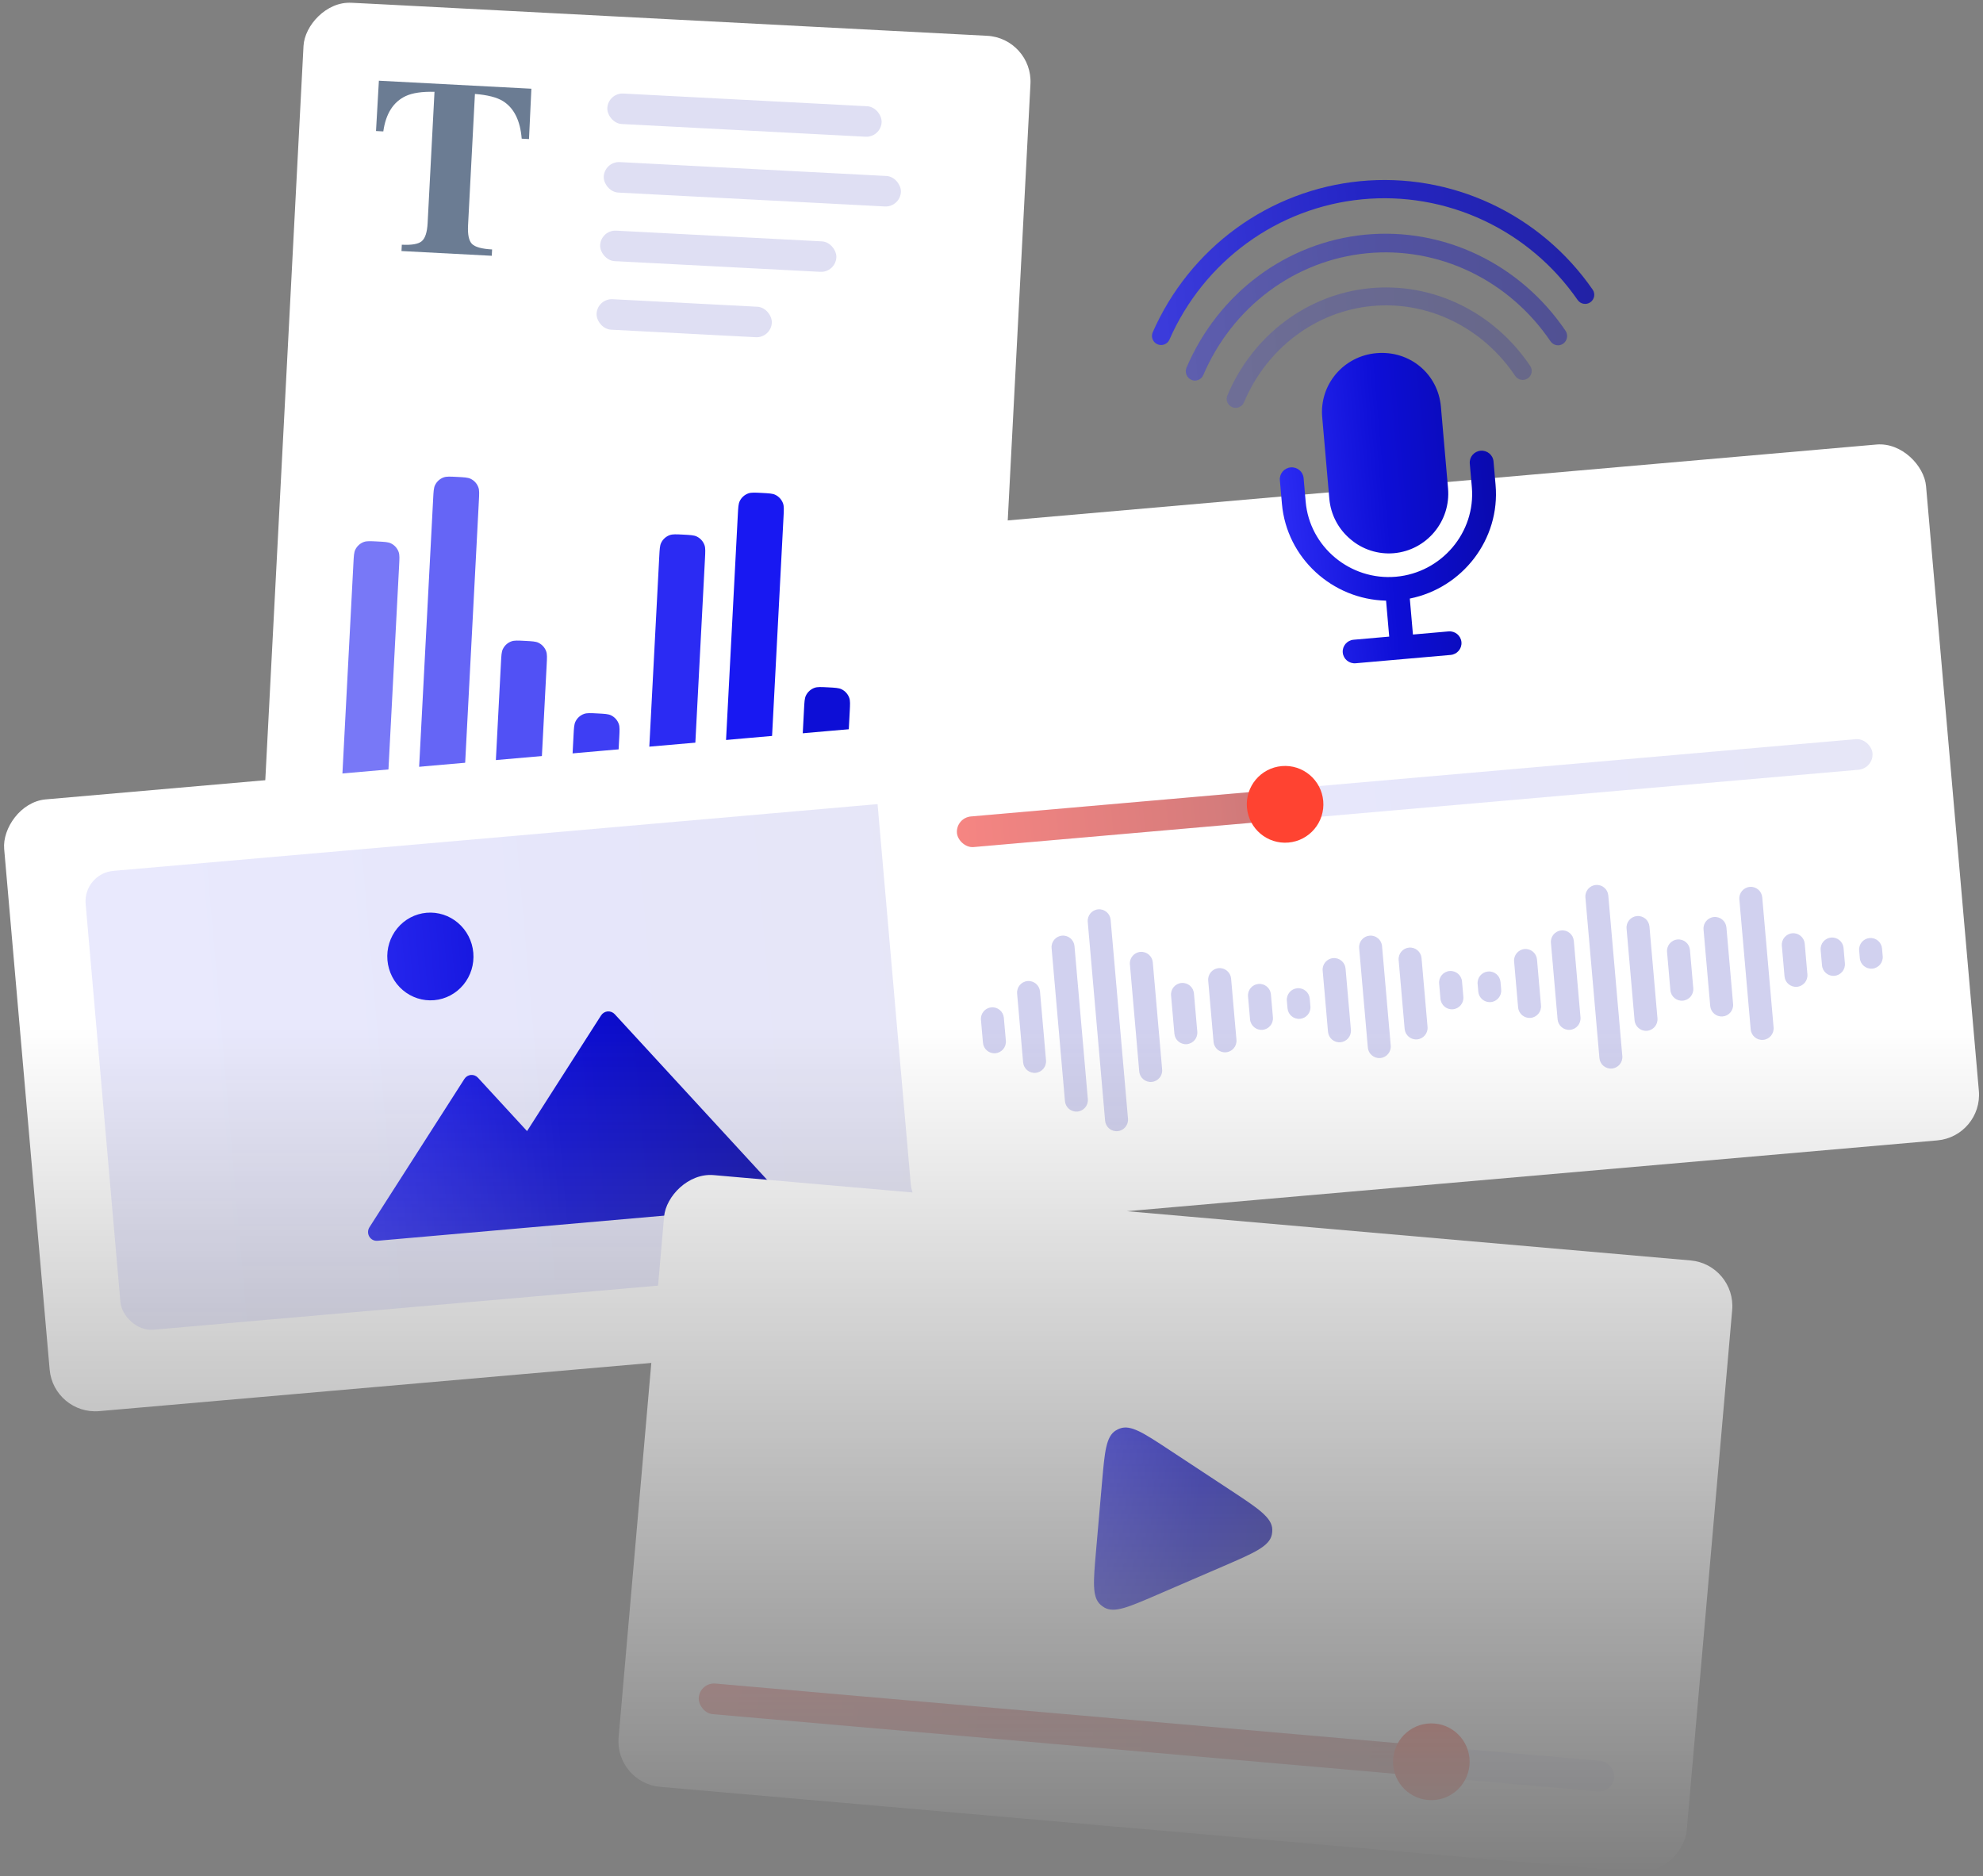 <svg xmlns="http://www.w3.org/2000/svg" width="260" height="246" viewBox="0 0 260 246" fill="none"><rect x="0" y="0" width="260" height="246" fill="#808080" stroke="none"/><mask id="mask0_3888_15962" style="mask-type:alpha" maskUnits="userSpaceOnUse" x="0" y="0" width="260" height="246"><rect width="260" height="246" fill="url(#paint0_linear_3888_15962)"></rect></mask><g mask="url(#mask0_3888_15962)"><rect width="95.41" height="111.736" rx="6" transform="matrix(-0.999 -0.052 -0.052 0.999 135.42 5.005)" fill="white"></rect><path d="M49.678 10.582L69.672 11.632L69.359 18.233L68.402 18.183C68.212 15.812 67.398 14.172 65.96 13.264C65.152 12.762 63.922 12.446 62.27 12.317L61.369 29.543C61.306 30.746 61.475 31.556 61.877 31.973C62.288 32.39 63.17 32.634 64.521 32.705L64.478 33.535L52.64 32.914L52.684 32.083C53.981 32.151 54.851 31.999 55.293 31.627C55.747 31.245 56.005 30.457 56.067 29.264L56.968 12.038C55.344 11.996 54.087 12.181 53.199 12.593C51.565 13.362 50.584 14.908 50.257 17.23L49.3 17.18L49.678 10.582Z" fill="#6B7C93"></path><path d="M44.877 101.792L46.339 73.83C46.387 72.9 46.411 72.434 46.583 72.075C46.811 71.597 47.22 71.228 47.72 71.051C48.095 70.918 48.56 70.943 49.491 70.992V70.992C50.422 71.04 50.887 71.065 51.246 71.236C51.725 71.465 52.093 71.874 52.27 72.374C52.403 72.749 52.379 73.214 52.33 74.145L50.868 102.107L44.877 101.792Z" fill="#7878F7"></path><path d="M54.862 102.316L56.794 65.367C56.843 64.436 56.867 63.971 57.038 63.612C57.267 63.133 57.676 62.765 58.176 62.588C58.551 62.455 59.016 62.48 59.947 62.528V62.528C60.877 62.577 61.343 62.602 61.702 62.773C62.181 63.001 62.549 63.411 62.726 63.911C62.859 64.286 62.835 64.751 62.786 65.682L60.854 102.631L54.862 102.316Z" fill="#6565F6"></path><path d="M64.849 102.841L65.684 86.863C65.733 85.932 65.757 85.467 65.928 85.108C66.157 84.629 66.566 84.26 67.066 84.084C67.441 83.951 67.906 83.975 68.837 84.024V84.024C69.767 84.073 70.233 84.097 70.592 84.269C71.07 84.497 71.439 84.906 71.616 85.406C71.749 85.781 71.725 86.247 71.676 87.177L70.84 103.156L64.849 102.841Z" fill="#5151F5"></path><path d="M74.835 103.366L75.201 96.376C75.249 95.445 75.273 94.98 75.445 94.621C75.673 94.142 76.082 93.774 76.582 93.597C76.957 93.464 77.422 93.488 78.353 93.537V93.537C79.284 93.586 79.749 93.611 80.108 93.782C80.587 94.01 80.955 94.419 81.132 94.92C81.265 95.295 81.241 95.76 81.192 96.691L80.827 103.681L74.835 103.366Z" fill="#3E3EF4"></path><path d="M84.821 103.891L86.44 72.933C86.489 72.002 86.513 71.537 86.684 71.178C86.912 70.699 87.322 70.331 87.822 70.154C88.197 70.021 88.662 70.046 89.593 70.094V70.094C90.523 70.143 90.988 70.168 91.347 70.339C91.826 70.567 92.195 70.977 92.372 71.477C92.505 71.852 92.48 72.317 92.432 73.248L90.813 104.205L84.821 103.891Z" fill="#2B2BF3"></path><path d="M94.808 104.415L96.74 67.466C96.788 66.535 96.813 66.07 96.984 65.71C97.212 65.232 97.621 64.863 98.121 64.686C98.496 64.554 98.962 64.578 99.892 64.627V64.627C100.823 64.676 101.288 64.7 101.647 64.872C102.126 65.1 102.494 65.509 102.671 66.009C102.804 66.384 102.78 66.85 102.731 67.78L100.799 104.73L94.808 104.415Z" fill="#1818F2"></path><path d="M104.793 104.939L105.42 92.956C105.469 92.025 105.493 91.56 105.664 91.201C105.893 90.722 106.302 90.354 106.802 90.177C107.177 90.044 107.642 90.068 108.573 90.117V90.117C109.503 90.166 109.968 90.191 110.328 90.362C110.806 90.59 111.175 91 111.352 91.5C111.485 91.875 111.46 92.34 111.412 93.271L110.785 105.254L104.793 104.939Z" fill="#0D0ED6"></path><path d="M114.78 105.464L116.033 81.497C116.082 80.566 116.106 80.101 116.277 79.742C116.505 79.263 116.915 78.894 117.415 78.718C117.79 78.585 118.255 78.609 119.185 78.658V78.658C120.116 78.707 120.581 78.731 120.94 78.903C121.419 79.131 121.788 79.54 121.965 80.04C122.098 80.415 122.073 80.881 122.025 81.811L120.772 105.779L114.78 105.464Z" fill="#0B0BC1"></path><rect width="36" height="4" rx="2" transform="matrix(0.999 0.052 -0.052 0.999 79.733 12.161)" fill="#DFDFF3"></rect><rect width="39" height="4" rx="2" transform="matrix(0.999 0.052 -0.052 0.999 79.264 21.148)" fill="#DFDFF3"></rect><rect width="31" height="4" rx="2" transform="matrix(0.999 0.052 -0.052 0.999 78.793 30.137)" fill="#DFDFF3"></rect><rect width="23" height="4" rx="2" transform="matrix(0.999 0.052 -0.052 0.999 78.324 39.124)" fill="#DFDFF3"></rect><rect width="140.606" height="80.529" rx="6" transform="matrix(-0.996 0.087 0.087 0.996 140.068 93.095)" fill="white"></rect><rect opacity="0.1" width="120.519" height="60.397" rx="4" transform="matrix(0.996 -0.087 0.087 0.996 10.881 114.528)" fill="url(#paint1_linear_3888_15962)"></rect><path d="M78.812 133.126L69.104 148.297L62.665 141.298C62.548 141.17 62.404 141.071 62.244 141.008C62.083 140.945 61.911 140.921 61.74 140.936C61.569 140.951 61.404 141.005 61.257 141.095C61.111 141.184 60.986 141.307 60.892 141.453L48.438 160.907C48.323 161.087 48.26 161.297 48.257 161.512C48.253 161.728 48.309 161.94 48.419 162.124C48.528 162.309 48.686 162.459 48.875 162.557C49.064 162.654 49.276 162.696 49.486 162.677L101.259 158.137C102.202 158.055 102.626 156.906 101.984 156.211L80.6 132.969C80.481 132.841 80.335 132.742 80.174 132.68C80.013 132.617 79.84 132.592 79.668 132.607C79.496 132.623 79.329 132.677 79.181 132.767C79.033 132.857 78.907 132.979 78.812 133.126ZM50.799 125.896C50.932 127.416 51.652 128.821 52.802 129.804C53.951 130.786 55.436 131.264 56.928 131.133C58.421 131.002 59.8 130.273 60.762 129.105C61.724 127.938 62.19 126.429 62.057 124.909C61.925 123.389 61.204 121.984 60.055 121.002C58.906 120.02 57.421 119.541 55.928 119.672C54.435 119.803 53.056 120.532 52.094 121.7C51.133 122.867 50.667 124.376 50.799 125.896Z" fill="url(#paint2_linear_3888_15962)"></path><rect width="140.606" height="80.529" rx="6" transform="matrix(-0.996 -0.087 -0.087 0.996 227.636 165.777)" fill="white"></rect><rect opacity="0.1" width="120.519" height="4.026" rx="2.013" transform="matrix(0.996 0.087 -0.087 0.996 91.795 220.556)" fill="url(#paint3_linear_3888_15962)"></rect><rect opacity="0.6" width="95.411" height="4.026" rx="2.013" transform="matrix(0.996 0.087 -0.087 0.996 91.795 220.556)" fill="url(#paint4_linear_3888_15962)"></rect><path d="M161.286 195.342L153.302 190.086C149.944 187.875 148.265 186.769 146.851 187.281C146.657 187.351 146.47 187.442 146.294 187.55C145.015 188.342 144.841 190.344 144.491 194.348L143.702 203.392C143.352 207.397 143.177 209.399 144.3 210.401C144.454 210.538 144.622 210.66 144.802 210.763C146.106 211.513 147.951 210.717 151.64 209.124L160.414 205.337C164.441 203.598 166.455 202.729 166.76 201.181C166.801 200.97 166.82 200.755 166.816 200.539C166.783 198.962 164.951 197.755 161.286 195.342Z" fill="url(#paint5_linear_3888_15962)"></path><ellipse rx="5.022" ry="5.033" transform="matrix(0.996 0.087 -0.087 0.996 187.668 230.984)" fill="#FF4331"></ellipse><rect width="140.606" height="91.602" rx="6" transform="matrix(0.996 -0.087 0.087 0.996 111.967 69.992)" fill="white"></rect><rect opacity="0.1" width="120.519" height="4.026" rx="2.013" transform="matrix(0.996 -0.087 0.087 0.996 125.298 107.221)" fill="url(#paint6_linear_3888_15962)"></rect><rect opacity="0.6" width="45.195" height="4.026" rx="2.013" transform="matrix(0.996 -0.087 0.087 0.996 125.298 107.221)" fill="url(#paint7_linear_3888_15962)"></rect><ellipse rx="5.022" ry="5.033" transform="matrix(0.996 -0.087 0.087 0.996 168.494 105.454)" fill="#FF4331"></ellipse><path fill-rule="evenodd" clip-rule="evenodd" d="M179.717 72.183C180.697 72.5 181.731 72.618 182.759 72.53C187.049 72.153 190.234 68.343 189.859 64.037L188.924 53.334C188.547 49.009 184.833 45.92 180.469 46.303C179.446 46.389 178.45 46.675 177.537 47.144C176.625 47.613 175.815 48.256 175.155 49.037C174.494 49.817 173.995 50.719 173.687 51.691C173.38 52.663 173.269 53.685 173.361 54.699L174.295 65.402C174.476 67.457 175.468 69.357 177.055 70.688C177.832 71.359 178.738 71.867 179.717 72.183ZM170.922 62.685C170.847 61.833 170.09 61.203 169.231 61.279C168.371 61.354 167.735 62.106 167.809 62.958L168.078 66.043C168.7 73.162 174.685 78.59 181.733 78.751L182.145 83.465L177.476 83.874C176.616 83.95 175.98 84.701 176.054 85.553C176.128 86.405 176.886 87.035 177.745 86.96L190.196 85.868C191.055 85.793 191.692 85.041 191.617 84.189C191.543 83.337 190.786 82.707 189.926 82.782L185.257 83.192L184.846 78.478C191.76 77.093 196.713 70.706 196.092 63.587L195.823 60.502C195.748 59.649 194.991 59.02 194.132 59.095C193.272 59.171 192.636 59.922 192.71 60.774L192.979 63.86C193.497 69.796 189.016 75.089 183.028 75.615C177.039 76.14 171.709 71.707 171.191 65.771L170.922 62.685Z" fill="url(#paint8_linear_3888_15962)"></path><path opacity="0.2" fill-rule="evenodd" clip-rule="evenodd" d="M179.614 37.788C183.662 37.394 187.743 38.135 191.436 39.93C195.13 41.724 198.301 44.506 200.633 47.984C200.995 48.523 200.847 49.252 200.304 49.613C199.761 49.973 199.028 49.828 198.666 49.288C196.56 46.146 193.704 43.647 190.396 42.04C187.09 40.434 183.447 39.775 179.841 40.126C176.234 40.477 172.784 41.826 169.844 44.041C166.903 46.256 164.575 49.26 163.106 52.75C162.854 53.349 162.161 53.632 161.56 53.382C160.958 53.132 160.674 52.445 160.926 51.846C162.553 47.983 165.136 44.642 168.419 42.169C171.702 39.696 175.565 38.182 179.614 37.788Z" fill="url(#paint9_linear_3888_15962)"></path><path opacity="0.4" fill-rule="evenodd" clip-rule="evenodd" d="M178.975 30.772C184.03 30.281 189.127 31.188 193.745 33.4C198.363 35.612 202.336 39.049 205.258 43.357C205.635 43.913 205.5 44.674 204.958 45.057C204.416 45.44 203.671 45.301 203.294 44.745C200.612 40.79 196.968 37.639 192.737 35.613C188.505 33.586 183.837 32.756 179.209 33.205C174.582 33.655 170.158 35.369 166.391 38.173C162.624 40.977 159.648 44.772 157.769 49.17C157.505 49.788 156.801 50.068 156.195 49.796C155.59 49.524 155.313 48.803 155.577 48.185C157.624 43.394 160.868 39.256 164.979 36.196C169.09 33.135 173.92 31.263 178.975 30.772Z" fill="url(#paint10_linear_3888_15962)"></path><path opacity="0.8" fill-rule="evenodd" clip-rule="evenodd" d="M178.341 23.754C184.21 23.185 190.124 24.202 195.479 26.701C200.834 29.199 205.438 33.088 208.82 37.969C209.196 38.512 209.06 39.256 208.516 39.632C207.973 40.008 207.227 39.873 206.851 39.33C203.709 34.795 199.434 31.185 194.465 28.867C189.497 26.549 184.012 25.606 178.571 26.134C173.13 26.661 167.927 28.641 163.492 31.87C159.058 35.1 155.552 39.465 153.333 44.52C153.068 45.125 152.362 45.401 151.756 45.136C151.151 44.871 150.875 44.166 151.141 43.562C153.528 38.121 157.304 33.42 162.083 29.939C166.862 26.458 172.472 24.323 178.341 23.754Z" fill="url(#paint11_linear_3888_15962)"></path><path fill-rule="evenodd" clip-rule="evenodd" d="M143.988 119.224C144.817 119.152 145.548 119.766 145.621 120.597L147.896 146.67C147.969 147.5 147.356 148.233 146.527 148.306C145.698 148.378 144.967 147.764 144.895 146.933L142.619 120.86C142.547 120.029 143.16 119.297 143.988 119.224ZM209.239 116.029C210.068 115.956 210.798 116.57 210.871 117.401L212.709 138.46C212.782 139.291 212.169 140.023 211.34 140.096C210.511 140.169 209.78 139.554 209.708 138.723L207.87 117.664C207.797 116.834 208.41 116.101 209.239 116.029ZM139.249 122.671C140.077 122.599 140.808 123.213 140.881 124.044L142.631 144.1C142.704 144.931 142.091 145.663 141.262 145.736C140.433 145.808 139.702 145.194 139.63 144.363L137.879 124.307C137.807 123.476 138.42 122.744 139.249 122.671ZM229.424 116.279C230.253 116.207 230.983 116.821 231.056 117.652L232.544 134.7C232.616 135.53 232.003 136.263 231.174 136.336C230.346 136.408 229.615 135.794 229.542 134.963L228.054 117.915C227.982 117.085 228.595 116.352 229.424 116.279ZM149.516 124.802C150.345 124.73 151.076 125.344 151.148 126.175L152.374 140.214C152.446 141.045 151.833 141.777 151.004 141.85C150.175 141.923 149.445 141.308 149.372 140.477L148.147 126.438C148.074 125.607 148.687 124.875 149.516 124.802ZM179.574 122.672C180.403 122.599 181.134 123.214 181.207 124.044L182.344 137.081C182.417 137.912 181.804 138.644 180.975 138.717C180.146 138.789 179.415 138.175 179.343 137.344L178.205 124.308C178.133 123.477 178.746 122.744 179.574 122.672ZM214.635 120.103C215.464 120.03 216.195 120.644 216.267 121.475L217.318 133.509C217.39 134.339 216.777 135.072 215.948 135.145C215.119 135.217 214.389 134.603 214.316 133.772L213.266 121.738C213.193 120.908 213.806 120.175 214.635 120.103ZM204.718 121.983C205.547 121.91 206.277 122.525 206.35 123.355L207.225 133.383C207.298 134.214 206.685 134.946 205.856 135.019C205.027 135.092 204.296 134.477 204.224 133.646L203.349 123.618C203.276 122.788 203.889 122.055 204.718 121.983ZM224.728 120.228C225.557 120.155 226.287 120.77 226.36 121.601L227.235 131.629C227.308 132.459 226.694 133.192 225.866 133.264C225.037 133.337 224.306 132.723 224.234 131.892L223.358 121.864C223.286 121.033 223.899 120.301 224.728 120.228ZM134.728 128.625C135.556 128.553 136.287 129.167 136.36 129.998L137.147 139.023C137.22 139.854 136.607 140.586 135.778 140.659C134.949 140.732 134.219 140.117 134.146 139.286L133.358 130.261C133.286 129.43 133.899 128.698 134.728 128.625ZM184.752 124.239C185.581 124.166 186.311 124.781 186.384 125.611L187.172 134.637C187.244 135.467 186.631 136.2 185.802 136.272C184.974 136.345 184.243 135.731 184.17 134.9L183.383 125.875C183.31 125.044 183.923 124.311 184.752 124.239ZM159.784 126.933C160.612 126.861 161.343 127.475 161.416 128.306L162.116 136.329C162.188 137.159 161.575 137.892 160.746 137.964C159.918 138.037 159.187 137.422 159.114 136.592L158.414 128.569C158.342 127.739 158.955 127.006 159.784 126.933ZM174.791 125.617C175.62 125.545 176.35 126.159 176.423 126.99L177.123 135.012C177.196 135.843 176.583 136.576 175.754 136.648C174.925 136.721 174.194 136.106 174.122 135.276L173.421 127.253C173.349 126.423 173.962 125.69 174.791 125.617ZM199.891 124.427C200.719 124.354 201.45 124.969 201.523 125.8L202.048 131.816C202.12 132.647 201.507 133.379 200.678 133.452C199.85 133.525 199.119 132.91 199.046 132.08L198.521 126.063C198.449 125.232 199.062 124.5 199.891 124.427ZM154.912 128.876C155.741 128.804 156.472 129.418 156.544 130.249L156.982 135.263C157.055 136.094 156.442 136.826 155.613 136.899C154.784 136.971 154.053 136.357 153.981 135.526L153.543 130.512C153.47 129.681 154.084 128.949 154.912 128.876ZM219.944 123.174C220.773 123.101 221.504 123.716 221.576 124.546L222.014 129.56C222.086 130.391 221.473 131.123 220.644 131.196C219.815 131.269 219.085 130.654 219.012 129.823L218.575 124.809C218.502 123.979 219.115 123.246 219.944 123.174ZM234.995 122.359C235.824 122.286 236.555 122.901 236.627 123.732L236.977 127.743C237.05 128.574 236.437 129.306 235.608 129.379C234.779 129.451 234.048 128.837 233.976 128.006L233.626 123.995C233.553 123.164 234.166 122.432 234.995 122.359ZM129.988 132.073C130.817 132 131.547 132.614 131.62 133.445L131.882 136.454C131.955 137.284 131.342 138.017 130.513 138.089C129.684 138.162 128.953 137.547 128.881 136.717L128.618 133.708C128.546 132.878 129.159 132.145 129.988 132.073ZM165.005 129.002C165.834 128.929 166.564 129.544 166.637 130.374L166.899 133.383C166.972 134.214 166.359 134.946 165.53 135.019C164.701 135.091 163.971 134.477 163.898 133.646L163.635 130.638C163.563 129.807 164.176 129.074 165.005 129.002ZM190.061 127.31C190.89 127.237 191.62 127.852 191.693 128.682L191.868 130.688C191.94 131.519 191.327 132.251 190.498 132.324C189.67 132.397 188.939 131.782 188.866 130.951L188.691 128.946C188.619 128.115 189.232 127.383 190.061 127.31ZM240.085 122.923C240.914 122.85 241.645 123.465 241.717 124.296L241.892 126.301C241.965 127.132 241.352 127.865 240.523 127.937C239.694 128.01 238.963 127.395 238.891 126.565L238.716 124.559C238.643 123.728 239.256 122.996 240.085 122.923ZM170.095 129.566C170.924 129.493 171.654 130.108 171.727 130.939L171.814 131.941C171.887 132.772 171.274 133.504 170.445 133.577C169.616 133.65 168.885 133.035 168.813 132.205L168.725 131.202C168.653 130.371 169.266 129.639 170.095 129.566ZM195.107 127.373C195.936 127.3 196.666 127.914 196.739 128.745L196.827 129.748C196.899 130.579 196.286 131.311 195.457 131.384C194.628 131.456 193.898 130.842 193.825 130.011L193.738 129.008C193.665 128.178 194.278 127.445 195.107 127.373ZM245.131 122.986C245.96 122.913 246.691 123.528 246.763 124.359L246.851 125.361C246.923 126.192 246.31 126.924 245.481 126.997C244.653 127.07 243.922 126.455 243.849 125.625L243.762 124.622C243.689 123.791 244.302 123.059 245.131 122.986Z" fill="#D1D1EF"></path></g><defs><linearGradient id="paint0_linear_3888_15962" x1="130" y1="0" x2="130" y2="246" gradientUnits="userSpaceOnUse"><stop offset="0.547" stop-color="white"></stop><stop offset="1" stop-color="white" stop-opacity="0"></stop></linearGradient><linearGradient id="paint1_linear_3888_15962" x1="-4.48969e-07" y1="30.198" x2="120.519" y2="30.198" gradientUnits="userSpaceOnUse"><stop stop-color="#2B2BF3"></stop><stop offset="0.49" stop-color="#0D0ED6"></stop><stop offset="1" stop-color="#0A0AAE"></stop></linearGradient><linearGradient id="paint2_linear_3888_15962" x1="46.523" y1="141.717" x2="100.551" y2="137.001" gradientUnits="userSpaceOnUse"><stop stop-color="#2B2BF3"></stop><stop offset="0.49" stop-color="#0D0ED6"></stop><stop offset="1" stop-color="#0A0AAE"></stop></linearGradient><linearGradient id="paint3_linear_3888_15962" x1="-4.48969e-07" y1="2.013" x2="120.519" y2="2.013" gradientUnits="userSpaceOnUse"><stop stop-color="#2B2BF3"></stop><stop offset="0.49" stop-color="#0D0ED6"></stop><stop offset="1" stop-color="#0A0AAE"></stop></linearGradient><linearGradient id="paint4_linear_3888_15962" x1="-3.55433e-07" y1="2.013" x2="95.411" y2="2.013" gradientUnits="userSpaceOnUse"><stop stop-color="#FF4331"></stop><stop offset="1" stop-color="#B72E22"></stop></linearGradient><linearGradient id="paint5_linear_3888_15962" x1="144.096" y1="198.87" x2="170.11" y2="201.141" gradientUnits="userSpaceOnUse"><stop stop-color="#2B2BF3"></stop><stop offset="0.49" stop-color="#0D0ED6"></stop><stop offset="1" stop-color="#0A0AAE"></stop></linearGradient><linearGradient id="paint6_linear_3888_15962" x1="-4.48969e-07" y1="2.013" x2="120.519" y2="2.013" gradientUnits="userSpaceOnUse"><stop stop-color="#2B2BF3"></stop><stop offset="0.49" stop-color="#0D0ED6"></stop><stop offset="1" stop-color="#0A0AAE"></stop></linearGradient><linearGradient id="paint7_linear_3888_15962" x1="-1.68363e-07" y1="2.013" x2="45.195" y2="2.013" gradientUnits="userSpaceOnUse"><stop stop-color="#FF4331"></stop><stop offset="1" stop-color="#B72E22"></stop></linearGradient><linearGradient id="paint8_linear_3888_15962" x1="168.213" y1="67.587" x2="196.228" y2="65.141" gradientUnits="userSpaceOnUse"><stop stop-color="#2B2BF3"></stop><stop offset="0.49" stop-color="#0D0ED6"></stop><stop offset="1" stop-color="#0A0AAE"></stop></linearGradient><linearGradient id="paint9_linear_3888_15962" x1="160.328" y1="46.552" x2="200.349" y2="43.059" gradientUnits="userSpaceOnUse"><stop stop-color="#2B2BF3"></stop><stop offset="0.49" stop-color="#0D0ED6"></stop><stop offset="1" stop-color="#0A0AAE"></stop></linearGradient><linearGradient id="paint10_linear_3888_15962" x1="154.844" y1="41.476" x2="204.87" y2="37.109" gradientUnits="userSpaceOnUse"><stop stop-color="#2B2BF3"></stop><stop offset="0.49" stop-color="#0D0ED6"></stop><stop offset="1" stop-color="#0A0AAE"></stop></linearGradient><linearGradient id="paint11_linear_3888_15962" x1="150.317" y1="35.81" x2="208.347" y2="30.745" gradientUnits="userSpaceOnUse"><stop stop-color="#2B2BF3"></stop><stop offset="0.49" stop-color="#0D0ED6"></stop><stop offset="1" stop-color="#0A0AAE"></stop></linearGradient></defs></svg>